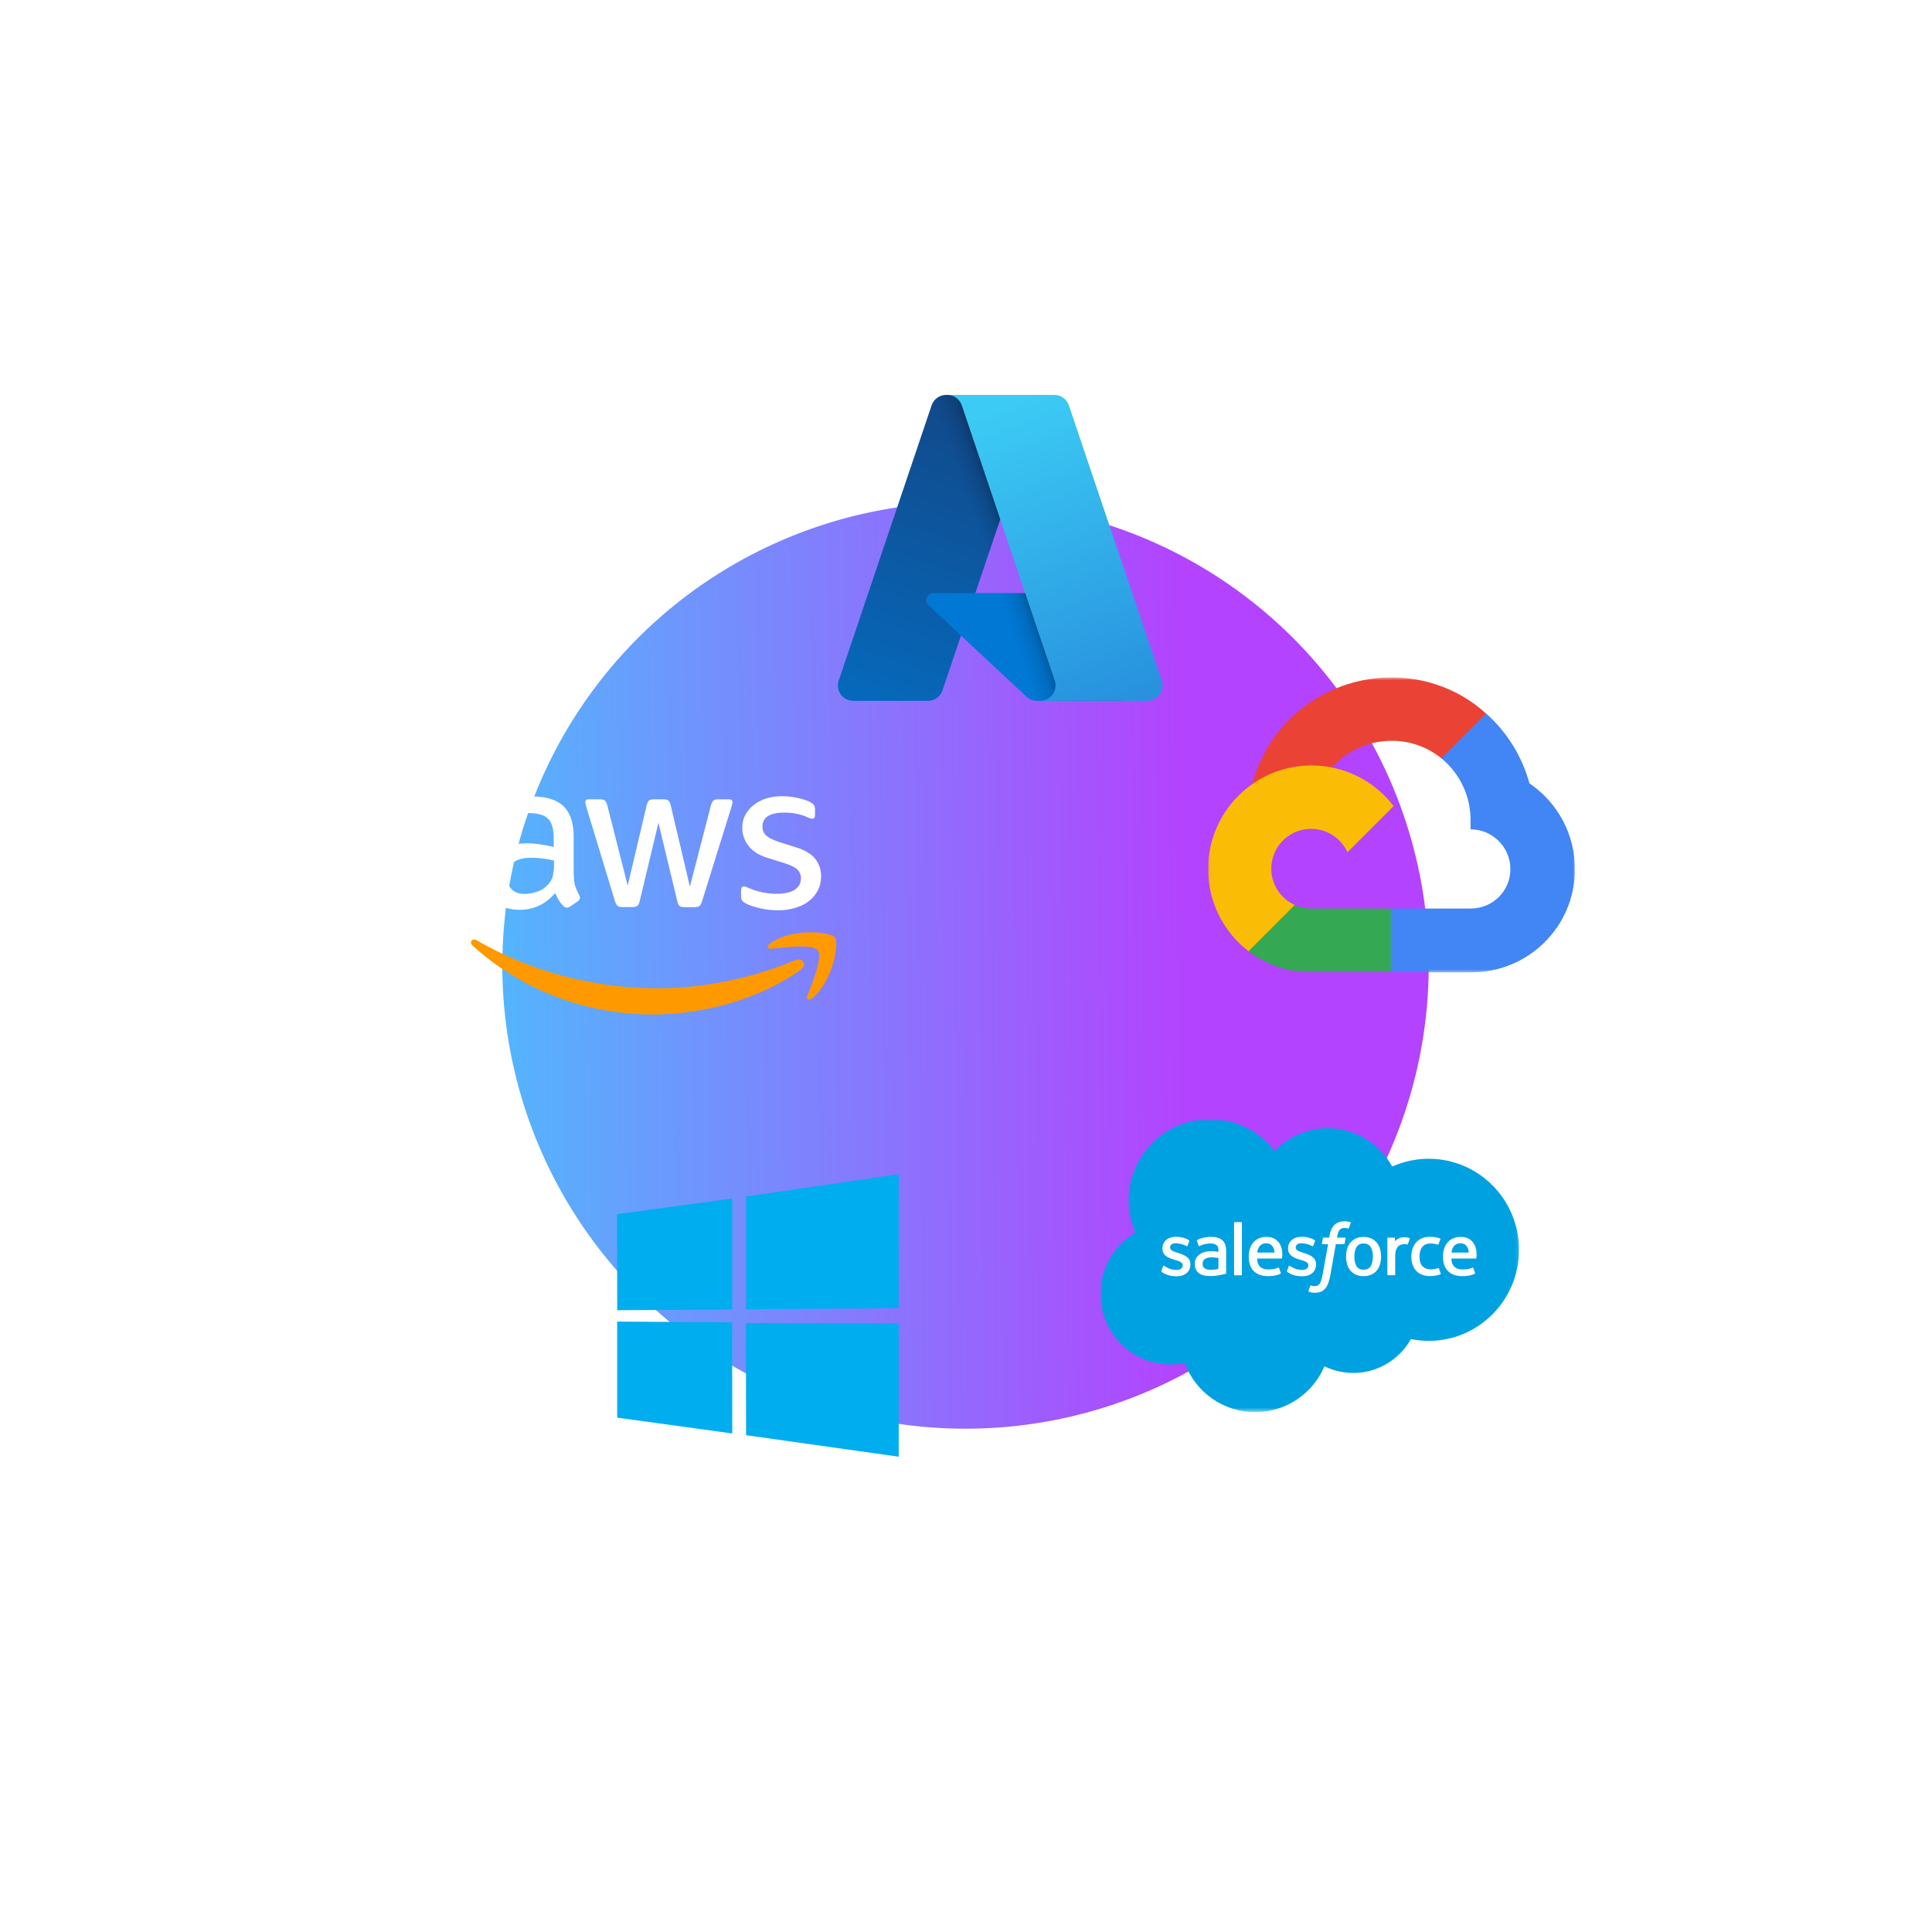 <svg width="595" height="595" viewBox="0 0 595 595" fill="none" xmlns="http://www.w3.org/2000/svg">
<g filter="url(#filter0_f_17628_2791)">
<circle cx="297.353" cy="297.35" r="142.651" transform="rotate(124.482 297.353 297.35)" fill="url(#paint0_radial_17628_2791)" fill-opacity="0.9"/>
</g>
<path d="M190.047 373.936L225.494 369.109L225.51 403.3L190.079 403.502L190.047 373.936V373.936ZM225.477 407.239L225.504 441.461L190.074 436.59L190.072 407.01L225.477 407.239ZM229.774 368.477L276.774 361.617V402.865L229.774 403.238V368.477ZM276.785 407.561L276.774 448.623L229.774 441.99L229.708 407.484L276.785 407.561Z" fill="#00ADEF"/>
<path d="M176.744 269.62C176.744 271.003 176.894 272.125 177.155 272.948C177.454 273.77 177.829 274.668 178.352 275.64C178.539 275.939 178.614 276.238 178.614 276.5C178.614 276.874 178.389 277.248 177.903 277.622L175.547 279.192C175.21 279.417 174.872 279.529 174.574 279.529C174.199 279.529 173.826 279.342 173.452 279.005C172.928 278.444 172.479 277.846 172.105 277.248C171.73 276.612 171.356 275.902 170.946 275.042C168.026 278.482 164.361 280.202 159.947 280.202C156.803 280.202 154.297 279.304 152.464 277.51C150.63 275.715 149.695 273.322 149.695 270.33C149.695 267.152 150.817 264.572 153.101 262.628C155.382 260.683 158.413 259.711 162.265 259.711C163.538 259.711 164.847 259.823 166.231 260.01C167.615 260.197 169.037 260.496 170.534 260.833V258.103C170.534 255.261 169.935 253.28 168.775 252.121C167.577 250.961 165.558 250.401 162.677 250.401C161.368 250.401 160.021 250.55 158.637 250.887C157.252 251.223 155.905 251.635 154.596 252.158C153.998 252.42 153.549 252.569 153.286 252.644C153.025 252.719 152.837 252.756 152.689 252.756C152.164 252.756 151.903 252.382 151.903 251.597V249.765C151.903 249.167 151.977 248.718 152.164 248.456C152.351 248.194 152.689 247.933 153.212 247.671C154.521 246.998 156.093 246.437 157.925 245.988C159.759 245.502 161.705 245.278 163.762 245.278C168.214 245.278 171.469 246.288 173.564 248.307C175.622 250.326 176.669 253.392 176.669 257.505V269.62H176.744ZM161.555 275.303C162.79 275.303 164.061 275.079 165.407 274.63C166.756 274.182 167.952 273.359 168.963 272.237C169.56 271.527 170.009 270.742 170.234 269.844C170.458 268.947 170.608 267.863 170.608 266.591V265.021C169.523 264.759 168.364 264.535 167.166 264.385C165.969 264.235 164.81 264.161 163.649 264.161C161.143 264.161 159.31 264.647 158.075 265.656C156.842 266.666 156.243 268.087 156.243 269.956C156.243 271.714 156.692 273.023 157.626 273.92C158.524 274.855 159.834 275.303 161.555 275.303ZM191.595 279.342C190.922 279.342 190.473 279.23 190.174 278.968C189.876 278.744 189.612 278.22 189.388 277.51L180.596 248.606C180.372 247.858 180.26 247.372 180.26 247.11C180.26 246.512 180.559 246.175 181.158 246.175H184.825C185.535 246.175 186.021 246.288 186.283 246.549C186.583 246.774 186.808 247.297 187.032 248.007L193.316 272.761L199.153 248.007C199.341 247.26 199.565 246.774 199.864 246.549C200.163 246.325 200.687 246.175 201.361 246.175H204.353C205.065 246.175 205.551 246.288 205.849 246.549C206.15 246.774 206.411 247.297 206.56 248.007L212.471 273.06L218.944 248.007C219.168 247.26 219.43 246.774 219.692 246.549C219.992 246.325 220.478 246.175 221.151 246.175H224.631C225.228 246.175 225.566 246.475 225.566 247.11C225.566 247.297 225.528 247.484 225.491 247.708C225.453 247.933 225.378 248.232 225.228 248.643L216.212 277.547C215.988 278.295 215.726 278.781 215.427 279.005C215.127 279.23 214.641 279.379 214.005 279.379H210.788C210.076 279.379 209.59 279.267 209.292 279.005C208.993 278.744 208.73 278.257 208.581 277.51L202.781 253.392L197.02 277.472C196.833 278.22 196.609 278.706 196.31 278.968C196.011 279.23 195.487 279.342 194.813 279.342H191.595ZM239.67 280.351C237.724 280.351 235.778 280.127 233.908 279.678C232.037 279.23 230.579 278.744 229.605 278.183C229.006 277.846 228.596 277.472 228.446 277.136C228.296 276.799 228.222 276.425 228.222 276.089V274.182C228.222 273.396 228.52 273.023 229.082 273.023C229.307 273.023 229.531 273.06 229.756 273.135C229.98 273.21 230.316 273.359 230.691 273.509C231.963 274.07 233.347 274.518 234.806 274.817C236.303 275.116 237.761 275.266 239.258 275.266C241.615 275.266 243.448 274.855 244.72 274.032C245.992 273.21 246.666 272.013 246.666 270.48C246.666 269.433 246.328 268.573 245.655 267.863C244.982 267.152 243.709 266.516 241.877 265.918L236.452 264.235C233.721 263.376 231.701 262.104 230.466 260.421C229.232 258.776 228.596 256.944 228.596 255C228.596 253.429 228.932 252.046 229.605 250.849C230.279 249.653 231.177 248.606 232.299 247.783C233.422 246.923 234.693 246.288 236.19 245.839C237.687 245.39 239.258 245.203 240.905 245.203C241.727 245.203 242.587 245.241 243.411 245.353C244.271 245.465 245.056 245.614 245.842 245.764C246.59 245.951 247.302 246.138 247.975 246.362C248.649 246.587 249.172 246.811 249.546 247.035C250.069 247.334 250.444 247.634 250.668 247.97C250.893 248.269 251.004 248.68 251.004 249.204V250.961C251.004 251.747 250.706 252.158 250.145 252.158C249.845 252.158 249.359 252.008 248.723 251.709C246.59 250.737 244.197 250.251 241.539 250.251C239.408 250.251 237.724 250.588 236.565 251.298C235.405 252.008 234.806 253.093 234.806 254.626C234.806 255.673 235.181 256.57 235.928 257.281C236.676 257.991 238.061 258.701 240.044 259.337L245.356 261.02C248.05 261.88 249.995 263.076 251.154 264.609C252.314 266.142 252.876 267.9 252.876 269.844C252.876 271.452 252.538 272.91 251.904 274.182C251.229 275.453 250.331 276.575 249.172 277.472C248.012 278.407 246.629 279.08 245.019 279.566C243.336 280.09 241.578 280.351 239.67 280.351Z" fill="white"/>
<path fill-rule="evenodd" clip-rule="evenodd" d="M246.742 298.526C234.434 307.612 216.552 312.436 201.176 312.436C179.627 312.436 160.211 304.471 145.545 291.235C144.386 290.188 145.433 288.767 146.817 289.589C162.679 298.788 182.246 304.359 202.485 304.359C216.14 304.359 231.142 301.517 244.947 295.684C247.004 294.749 248.762 297.03 246.742 298.526Z" fill="#FF9900"/>
<path fill-rule="evenodd" clip-rule="evenodd" d="M251.872 292.691C250.301 290.672 241.472 291.719 237.469 292.205C236.271 292.355 236.084 291.308 237.169 290.523C244.202 285.587 255.763 287.008 257.11 288.653C258.456 290.336 256.735 301.89 250.151 307.424C249.141 308.284 248.168 307.835 248.617 306.713C250.113 303.012 253.443 294.673 251.872 292.691Z" fill="#FF9900"/>
<mask id="mask0_17628_2791" style="mask-type:luminance" maskUnits="userSpaceOnUse" x="339" y="344" width="129" height="91">
<path d="M339.047 344.621H467.889V434.621H339.047V344.621Z" fill="white"/>
</mask>
<g mask="url(#mask0_17628_2791)">
<path fill-rule="evenodd" clip-rule="evenodd" d="M392.547 354.473C396.706 350.143 402.494 347.462 408.89 347.462C417.415 347.462 424.804 352.199 428.783 359.257C432.316 357.678 436.141 356.863 440.011 356.865C455.357 356.865 467.814 369.417 467.814 384.907C467.814 400.396 455.357 412.949 440.011 412.949C438.134 412.949 436.305 412.76 434.515 412.404C431.034 418.609 424.378 422.825 416.799 422.825C413.713 422.831 410.668 422.131 407.895 420.779C404.365 429.068 396.147 434.895 386.578 434.895C376.583 434.895 368.105 428.595 364.837 419.737C363.381 420.044 361.899 420.198 360.412 420.197C348.523 420.197 338.906 410.439 338.906 398.455C338.906 390.402 343.237 383.392 349.659 379.602C348.296 376.463 347.595 373.077 347.599 369.655C347.599 355.823 358.825 344.645 372.657 344.645C380.756 344.645 388.003 348.505 392.552 354.497" fill="#00A1E0"/>
</g>
<path fill-rule="evenodd" clip-rule="evenodd" d="M415.855 376.379C415.612 376.306 415.365 376.247 415.115 376.204C414.781 376.148 414.441 376.122 414.1 376.125C412.749 376.125 411.683 376.507 410.935 377.261C410.194 378.01 409.687 379.15 409.434 380.65L409.342 381.156H407.647C407.647 381.156 407.439 381.148 407.395 381.374L407.117 382.927C407.098 383.076 407.162 383.169 407.361 383.168H409.011L407.336 392.52C407.206 393.273 407.056 393.893 406.889 394.362C406.725 394.826 406.564 395.173 406.368 395.425C406.178 395.669 405.997 395.848 405.684 395.953C405.426 396.04 405.13 396.079 404.804 396.079C404.624 396.079 404.384 396.049 404.205 396.013C404.028 395.978 403.935 395.939 403.803 395.883C403.803 395.883 403.609 395.809 403.533 396.003C403.47 396.162 403.029 397.372 402.979 397.522C402.925 397.669 402.999 397.786 403.094 397.82C403.313 397.898 403.477 397.948 403.776 398.019C404.191 398.117 404.543 398.123 404.87 398.123C405.558 398.123 406.184 398.027 406.704 397.839C407.228 397.65 407.682 397.321 408.086 396.875C408.52 396.394 408.795 395.891 409.057 395.204C409.315 394.523 409.537 393.678 409.712 392.694L411.396 383.168H413.859C413.859 383.168 414.065 383.176 414.108 382.951L414.387 381.397C414.406 381.248 414.343 381.155 414.142 381.156H411.754C411.766 381.102 411.874 380.262 412.149 379.471C412.266 379.133 412.485 378.861 412.673 378.674C412.847 378.496 413.061 378.362 413.298 378.284C413.558 378.204 413.828 378.165 414.1 378.169C414.325 378.169 414.546 378.196 414.715 378.231C414.946 378.28 415.036 378.306 415.096 378.324C415.34 378.399 415.373 378.327 415.421 378.209L415.992 376.64C416.051 376.471 415.907 376.4 415.855 376.379ZM382.473 392.54C382.473 392.665 382.383 392.767 382.258 392.767H380.277C380.15 392.767 380.062 392.665 380.062 392.54V376.592C380.062 376.467 380.15 376.367 380.277 376.367H382.258C382.383 376.367 382.473 376.467 382.473 376.592V392.54Z" fill="#FFFFFE"/>
<path fill-rule="evenodd" clip-rule="evenodd" d="M357.678 391.423C357.597 391.634 357.706 391.678 357.734 391.715C357.975 391.891 358.222 392.017 358.468 392.16C359.784 392.856 361.025 393.06 362.324 393.06C364.967 393.06 366.61 391.653 366.61 389.389V389.344C366.61 387.251 364.752 386.488 363.02 385.943L362.793 385.87C361.481 385.445 360.348 385.074 360.348 384.212V384.168C360.348 383.429 361.012 382.884 362.035 382.884C363.172 382.884 364.526 383.263 365.393 383.742C365.393 383.742 365.649 383.907 365.744 383.66C365.794 383.526 366.235 382.343 366.283 382.21C366.333 382.071 366.245 381.967 366.154 381.913C365.159 381.307 363.786 380.894 362.366 380.894L362.101 380.895C359.681 380.895 357.99 382.359 357.99 384.453V384.498C357.99 386.705 359.856 387.425 361.599 387.922L361.88 388.01C363.15 388.4 364.247 388.739 364.247 389.63V389.674C364.247 390.494 363.533 391.105 362.386 391.105C361.94 391.105 360.52 391.097 358.982 390.124C358.794 390.016 358.689 389.938 358.546 389.85C358.47 389.804 358.281 389.721 358.198 389.969L357.676 391.419M396.377 391.419C396.296 391.63 396.405 391.674 396.432 391.711C396.674 391.887 396.92 392.014 397.167 392.156C398.483 392.853 399.724 393.056 401.023 393.056C403.666 393.056 405.309 391.649 405.309 389.385V389.341C405.309 387.247 403.456 386.484 401.719 385.94L401.492 385.866C400.18 385.441 399.047 385.07 399.047 384.208V384.164C399.047 383.425 399.71 382.881 400.734 382.881C401.87 382.881 403.22 383.259 404.093 383.738C404.093 383.738 404.35 383.904 404.443 383.656C404.493 383.522 404.936 382.339 404.978 382.207C405.029 382.068 404.941 381.963 404.85 381.909C403.855 381.303 402.482 380.891 401.06 380.891L400.796 380.892C398.376 380.892 396.684 382.355 396.684 384.449V384.494C396.684 386.701 398.552 387.421 400.295 387.919L400.573 388.006C401.849 388.396 402.943 388.735 402.943 389.626V389.67C402.943 390.49 402.227 391.101 401.082 391.101C400.634 391.101 399.211 391.093 397.675 390.12C397.49 390.012 397.38 389.937 397.24 389.846C397.191 389.816 396.968 389.729 396.892 389.965L396.372 391.415M422.802 386.981C422.802 388.26 422.564 389.269 422.096 389.984C421.63 390.69 420.926 391.036 419.946 391.036C418.965 391.036 418.264 390.693 417.805 389.989C417.342 389.279 417.109 388.265 417.109 386.986C417.109 385.707 417.344 384.703 417.805 383.997C418.263 383.296 418.96 382.96 419.946 382.96C420.931 382.96 421.632 383.299 422.096 383.997C422.566 384.703 422.802 385.707 422.802 386.986M425.01 384.613C424.792 383.879 424.456 383.234 424.005 382.694C423.556 382.154 422.986 381.719 422.309 381.406C421.637 381.091 420.842 380.932 419.941 380.932C419.041 380.932 418.251 381.092 417.574 381.406C416.9 381.721 416.327 382.154 415.876 382.694C415.429 383.234 415.091 383.879 414.873 384.613C414.657 385.342 414.547 386.138 414.547 386.986C414.547 387.834 414.657 388.63 414.873 389.359C415.089 390.093 415.427 390.738 415.876 391.278C416.327 391.818 416.9 392.249 417.574 392.557C418.251 392.864 419.046 393.02 419.941 393.02C420.837 393.02 421.632 392.864 422.304 392.557C422.978 392.25 423.551 391.818 424.001 391.278C424.451 390.738 424.787 390.093 425.005 389.359C425.219 388.63 425.329 387.834 425.329 386.986C425.329 386.143 425.219 385.342 425.005 384.613M443.147 390.676C443.074 390.461 442.864 390.542 442.864 390.542C442.545 390.665 442.202 390.779 441.838 390.836C441.469 390.893 441.061 390.922 440.63 390.922C439.564 390.922 438.712 390.605 438.105 389.975C437.494 389.345 437.153 388.331 437.158 386.958C437.161 385.707 437.463 384.769 438.006 384.049C438.541 383.339 439.365 382.969 440.454 382.969C441.363 382.969 442.061 383.075 442.79 383.303C442.79 383.303 442.962 383.378 443.045 383.151C443.239 382.615 443.381 382.232 443.591 381.644C443.648 381.476 443.505 381.405 443.452 381.385C443.167 381.273 442.491 381.09 441.98 381.012C441.5 380.939 440.946 380.902 440.321 380.902C439.392 380.902 438.568 381.06 437.862 381.375C437.156 381.689 436.56 382.123 436.087 382.663C435.612 383.203 435.253 383.847 435.011 384.582C434.771 385.311 434.652 386.112 434.652 386.959C434.652 388.788 435.143 390.27 436.119 391.355C437.095 392.445 438.563 392.994 440.478 392.994C441.61 392.994 442.77 392.765 443.604 392.435C443.604 392.435 443.763 392.359 443.694 392.173L443.148 390.676M447.009 385.75C447.115 385.039 447.31 384.447 447.615 383.988C448.073 383.286 448.772 382.903 449.752 382.903C450.733 382.903 451.381 383.288 451.846 383.988C452.153 384.449 452.288 385.063 452.339 385.75L446.985 385.749L447.009 385.75ZM454.447 384.186C454.258 383.481 453.793 382.765 453.489 382.439C453.006 381.922 452.537 381.558 452.069 381.359C451.392 381.071 450.664 380.923 449.927 380.924C448.993 380.924 448.146 381.082 447.46 381.403C446.773 381.726 446.195 382.165 445.741 382.715C445.286 383.264 444.943 383.913 444.726 384.657C444.508 385.391 444.398 386.196 444.398 387.039C444.398 387.902 444.513 388.702 444.737 389.427C444.964 390.156 445.329 390.796 445.822 391.326C446.315 391.862 446.945 392.279 447.703 392.572C448.456 392.864 449.37 393.015 450.417 393.011C452.577 393.004 453.714 392.523 454.178 392.263C454.261 392.216 454.339 392.136 454.241 391.906L453.753 390.537C453.678 390.333 453.472 390.406 453.472 390.406C452.937 390.606 452.179 390.965 450.402 390.961C449.242 390.959 448.384 390.616 447.845 390.08C447.294 389.53 447.021 388.73 446.977 387.593L454.462 387.598C454.462 387.598 454.66 387.597 454.68 387.404C454.687 387.325 454.935 385.87 454.457 384.188L454.447 384.186ZM387.182 385.75C387.289 385.039 387.485 384.447 387.789 383.988C388.248 383.286 388.946 382.903 389.925 382.903C390.906 382.903 391.555 383.288 392.019 383.988C392.327 384.449 392.462 385.063 392.512 385.75L387.159 385.749L387.182 385.75ZM394.62 384.186C394.433 383.481 393.967 382.765 393.663 382.439C393.18 381.922 392.712 381.558 392.242 381.359C391.565 381.071 390.837 380.923 390.101 380.924C389.168 380.924 388.321 381.082 387.633 381.403C386.946 381.726 386.368 382.165 385.914 382.715C385.46 383.264 385.119 383.913 384.901 384.657C384.683 385.391 384.573 386.196 384.573 387.039C384.573 387.902 384.686 388.702 384.913 389.427C385.139 390.156 385.504 390.796 385.992 391.326C386.485 391.862 387.115 392.279 387.873 392.572C388.626 392.864 389.535 393.015 390.587 393.011C392.747 393.004 393.884 392.523 394.348 392.263C394.431 392.216 394.509 392.136 394.411 391.906L393.923 390.537C393.848 390.333 393.641 390.406 393.641 390.406C393.105 390.606 392.349 390.965 390.572 390.961C389.417 390.959 388.554 390.616 388.013 390.08C387.464 389.53 387.189 388.73 387.147 387.593L394.632 387.598C394.632 387.598 394.828 387.597 394.848 387.404C394.857 387.325 395.105 385.87 394.625 384.188L394.62 384.186ZM371.03 390.629C370.738 390.395 370.697 390.337 370.599 390.185C370.451 389.956 370.375 389.631 370.375 389.214C370.375 388.56 370.593 388.087 371.044 387.769C371.038 387.77 371.687 387.211 373.212 387.229C373.891 387.242 374.568 387.299 375.24 387.402V390.799C375.24 390.799 374.293 391.003 373.224 391.067C371.702 391.159 371.03 390.63 371.035 390.631L371.03 390.629ZM374.006 385.371C373.702 385.348 373.308 385.338 372.84 385.338C372.2 385.338 371.581 385.417 371.001 385.574C370.419 385.731 369.893 385.974 369.444 386.298C368.993 386.62 368.622 387.041 368.358 387.53C368.095 388.022 367.96 388.6 367.96 389.254C367.96 389.917 368.074 390.49 368.301 390.959C368.524 391.424 368.86 391.827 369.277 392.129C369.692 392.432 370.206 392.655 370.799 392.788C371.385 392.922 372.048 392.99 372.778 392.99C373.545 392.99 374.308 392.925 375.046 392.8C375.676 392.692 376.303 392.57 376.928 392.435C377.176 392.377 377.453 392.302 377.453 392.302C377.639 392.255 377.623 392.058 377.623 392.058L377.62 385.237C377.62 383.74 377.22 382.627 376.431 381.94C375.644 381.253 374.494 380.907 373.001 380.907C372.442 380.907 371.537 380.983 370.998 381.091C370.998 381.091 369.368 381.408 368.696 381.935C368.696 381.935 368.547 382.026 368.628 382.232L369.159 383.653C369.225 383.837 369.404 383.774 369.404 383.774C369.404 383.774 369.461 383.752 369.527 383.712C370.962 382.931 372.781 382.954 372.781 382.954C373.585 382.954 374.212 383.118 374.629 383.438C375.036 383.751 375.244 384.224 375.244 385.219V385.535C374.604 385.442 374.013 385.388 374.013 385.388L374.006 385.371ZM434.163 381.52C434.174 381.495 434.18 381.468 434.18 381.441C434.18 381.413 434.175 381.386 434.163 381.361C434.153 381.336 434.138 381.314 434.119 381.294C434.099 381.276 434.076 381.26 434.05 381.251C433.924 381.202 433.289 381.068 432.8 381.038C431.863 380.979 431.341 381.137 430.872 381.348C430.409 381.557 429.897 381.892 429.612 382.281V381.371C429.612 381.246 429.522 381.145 429.397 381.145H427.484C427.359 381.145 427.269 381.246 427.269 381.371V392.503C427.269 392.563 427.293 392.621 427.335 392.663C427.378 392.706 427.437 392.73 427.496 392.73H429.457C429.517 392.73 429.575 392.706 429.617 392.663C429.659 392.621 429.683 392.563 429.683 392.503V386.913C429.683 386.165 429.766 385.421 429.931 384.953C430.092 384.489 430.313 384.119 430.585 383.854C430.843 383.597 431.159 383.407 431.507 383.299C431.834 383.206 432.172 383.158 432.512 383.158C432.902 383.158 433.331 383.259 433.331 383.259C433.476 383.275 433.555 383.187 433.604 383.057C433.733 382.715 434.098 381.693 434.168 381.489" fill="#FFFFFE"/>
<path d="M291.384 121.617H320.974L290.256 212.631C289.941 213.567 289.34 214.379 288.538 214.955C287.736 215.531 286.774 215.841 285.787 215.841H262.758C262.01 215.841 261.273 215.663 260.607 215.321C259.942 214.98 259.367 214.485 258.931 213.878C258.495 213.27 258.21 212.568 258.099 211.828C257.988 211.088 258.055 210.333 258.294 209.624L286.913 124.826C287.229 123.891 287.83 123.078 288.632 122.502C289.434 121.926 290.396 121.617 291.384 121.617Z" fill="url(#paint1_linear_17628_2791)"/>
<path d="M334.387 182.664H287.463C287.027 182.664 286.601 182.794 286.24 183.04C285.879 183.285 285.601 183.633 285.441 184.039C285.28 184.445 285.246 184.889 285.343 185.315C285.439 185.74 285.661 186.127 285.98 186.425L316.132 214.567C317.01 215.386 318.166 215.842 319.367 215.841H345.937L334.387 182.664Z" fill="#0078D4"/>
<path d="M291.386 121.617C290.387 121.613 289.414 121.929 288.608 122.517C287.802 123.106 287.205 123.937 286.905 124.889L258.331 209.547C258.076 210.258 257.996 211.021 258.098 211.769C258.199 212.518 258.48 213.231 258.915 213.849C259.351 214.466 259.929 214.969 260.6 215.316C261.272 215.663 262.017 215.843 262.772 215.841H286.396C287.275 215.684 288.098 215.296 288.779 214.717C289.459 214.138 289.974 213.388 290.271 212.545L295.969 195.752L316.323 214.736C317.176 215.442 318.246 215.832 319.352 215.841H345.824L334.214 182.664L300.369 182.671L321.083 121.617H291.386Z" fill="url(#paint2_linear_17628_2791)"/>
<path d="M329.177 124.822C328.862 123.888 328.261 123.076 327.461 122.501C326.66 121.926 325.699 121.617 324.713 121.617H291.734C292.72 121.617 293.681 121.926 294.482 122.501C295.283 123.076 295.883 123.888 296.198 124.822L324.818 209.623C325.058 210.332 325.125 211.088 325.014 211.828C324.903 212.567 324.618 213.27 324.182 213.878C323.746 214.486 323.171 214.981 322.505 215.322C321.84 215.664 321.103 215.842 320.355 215.842H353.334C354.082 215.842 354.819 215.663 355.485 215.322C356.15 214.98 356.725 214.485 357.161 213.877C357.597 213.27 357.882 212.567 357.993 211.827C358.103 211.087 358.036 210.332 357.797 209.623L329.177 124.822Z" fill="url(#paint3_linear_17628_2791)"/>
<mask id="mask1_17628_2791" style="mask-type:luminance" maskUnits="userSpaceOnUse" x="372" y="208" width="114" height="92">
<path d="M485.047 208.617H372.047V299.547H485.047V208.617Z" fill="white"/>
</mask>
<g mask="url(#mask1_17628_2791)">
<path d="M447.193 233.697L457.016 223.875L457.67 219.739C439.77 203.463 411.317 205.308 395.182 223.589C390.7 228.667 387.375 234.997 385.602 241.534L389.119 241.038L408.765 237.799L410.282 236.248C419.02 226.651 433.795 225.36 443.884 233.525L447.193 233.697Z" fill="#EA4335"/>
<path d="M471.013 241.244C468.756 232.93 464.119 225.456 457.675 219.738L443.889 233.524C449.71 238.281 453.027 245.447 452.884 252.962V255.41C459.66 255.41 465.155 260.903 465.155 267.679C465.155 274.456 459.66 279.811 452.884 279.811H428.311L425.898 282.43V297.147L428.311 299.456H452.884C470.509 299.593 484.908 285.554 485.047 267.929C485.13 257.246 479.862 247.23 471.013 241.244Z" fill="#4285F4"/>
<path d="M403.766 299.459H428.304V279.814H403.766C402.017 279.813 400.324 279.438 398.735 278.711L395.253 279.779L385.362 289.602L384.5 292.945C390.047 297.134 396.815 299.489 403.766 299.459Z" fill="#34A853"/>
<path d="M403.771 235.731C386.145 235.836 371.942 250.21 372.047 267.835C372.106 277.677 376.703 286.943 384.505 292.943L398.739 278.709C392.563 275.919 389.819 268.651 392.609 262.475C395.399 256.3 402.667 253.556 408.842 256.346C411.564 257.575 413.743 259.755 414.973 262.475L429.206 248.241C423.15 240.324 413.74 235.695 403.771 235.731Z" fill="#FBBC05"/>
</g>
<defs>
<filter id="filter0_f_17628_2791" x="0.688" y="0.684" width="593.327" height="593.331" filterUnits="userSpaceOnUse" color-interpolation-filters="sRGB">
<feFlood flood-opacity="0" result="BackgroundImageFix"/>
<feBlend mode="normal" in="SourceGraphic" in2="BackgroundImageFix" result="shape"/>
<feGaussianBlur stdDeviation="77" result="effect1_foregroundBlur_17628_2791"/>
</filter>
<radialGradient id="paint0_radial_17628_2791" cx="0" cy="0" r="1" gradientUnits="userSpaceOnUse" gradientTransform="translate(394.329 408.584) rotate(-125.259) scale(214.593 2535.34)">
<stop stop-color="#40AFFD"/>
<stop offset="1" stop-color="#AB2FFE"/>
</radialGradient>
<linearGradient id="paint1_linear_17628_2791" x1="302.169" y1="128.599" x2="271.438" y2="219.385" gradientUnits="userSpaceOnUse">
<stop stop-color="#114A8B"/>
<stop offset="1" stop-color="#0669BC"/>
</linearGradient>
<linearGradient id="paint2_linear_17628_2791" x1="311.77" y1="170.908" x2="304.662" y2="173.312" gradientUnits="userSpaceOnUse">
<stop stop-opacity="0.3"/>
<stop offset="0.071" stop-opacity="0.2"/>
<stop offset="0.321" stop-opacity="0.1"/>
<stop offset="0.623" stop-opacity="0.05"/>
<stop offset="1" stop-opacity="0"/>
</linearGradient>
<linearGradient id="paint3_linear_17628_2791" x1="307.857" y1="125.952" x2="341.59" y2="215.823" gradientUnits="userSpaceOnUse">
<stop stop-color="#3CCBF4"/>
<stop offset="1" stop-color="#2892DF"/>
</linearGradient>
</defs>
</svg>
